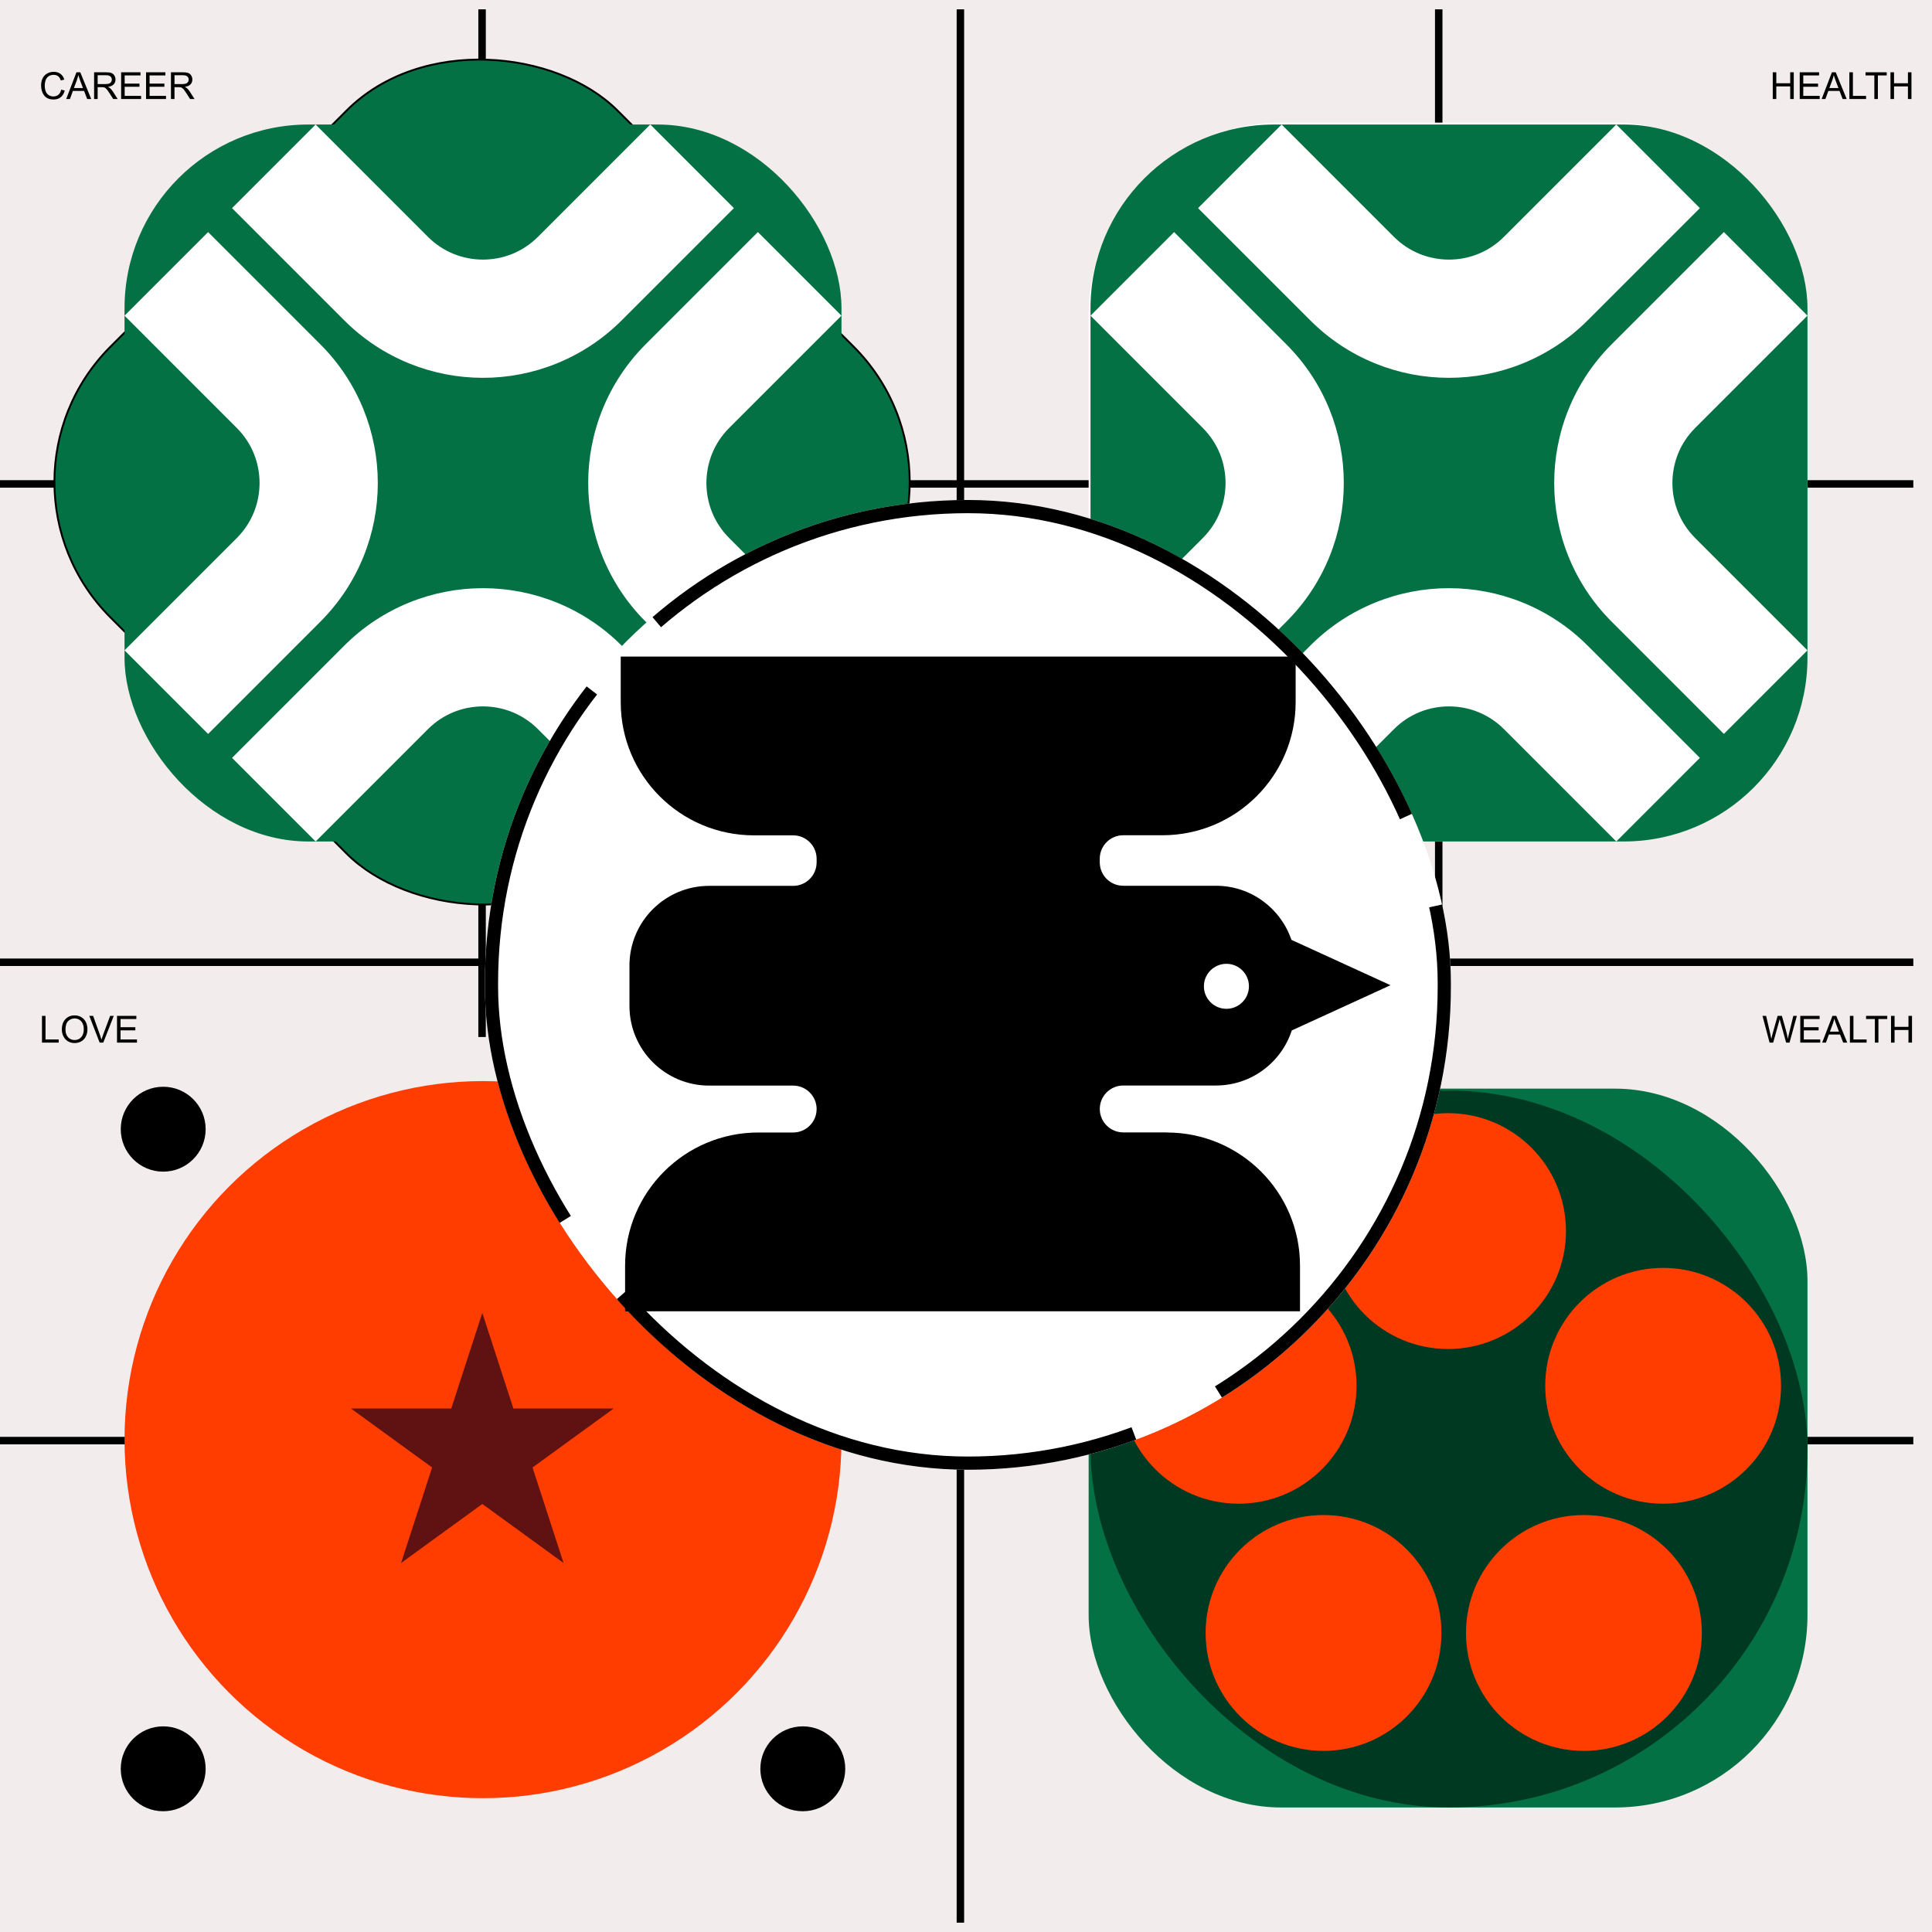 <svg xmlns="http://www.w3.org/2000/svg"  width="1024" height="1024" ><svg xmlns="http://www.w3.org/2000/svg" width="1024" height="1024" viewBox="0 0 1024 1024" fill="none">
<rect width="1024" height="1024" fill="#F2ECEC"/>
</svg><svg xmlns="http://www.w3.org/2000/svg" width="1024" height="1024" viewBox="0 0 1034 1024" fill="none">
<line x1="514" y1="8.74228e-08" x2="514" y2="1024" stroke="black" stroke-width="4" stroke-dasharray="128 0"/>
<line y1="510" x2="1024" y2="510" stroke="black" stroke-width="4"/>
<line y1="766" x2="1024" y2="766" stroke="black" stroke-width="4"/>
<line y1="254" x2="1024" y2="254" stroke="black" stroke-width="4"/>
<line x1="258" y1="8.74228e-08" x2="258" y2="1024" stroke="black" stroke-width="4" stroke-dasharray="175 200"/>
<line x1="770" y1="8.74228e-08" x2="770" y2="1024" stroke="black" stroke-width="4" stroke-dasharray="175 200"/>
<path d="M32.758 42.98L34.652 43.459C34.255 45.015 33.539 46.203 32.504 47.023C31.475 47.837 30.215 48.244 28.725 48.244C27.182 48.244 25.925 47.932 24.955 47.307C23.991 46.675 23.256 45.764 22.748 44.572C22.247 43.381 21.996 42.102 21.996 40.734C21.996 39.243 22.279 37.945 22.846 36.838C23.419 35.725 24.229 34.882 25.277 34.309C26.332 33.729 27.491 33.44 28.754 33.44C30.186 33.44 31.391 33.804 32.367 34.533C33.344 35.262 34.024 36.288 34.408 37.609L32.543 38.049C32.211 37.007 31.729 36.249 31.098 35.773C30.466 35.298 29.672 35.06 28.715 35.06C27.615 35.06 26.693 35.324 25.951 35.852C25.215 36.379 24.698 37.089 24.398 37.98C24.099 38.866 23.949 39.781 23.949 40.725C23.949 41.942 24.125 43.007 24.477 43.918C24.835 44.823 25.388 45.5 26.137 45.949C26.885 46.398 27.696 46.623 28.568 46.623C29.63 46.623 30.528 46.317 31.264 45.705C31.999 45.093 32.497 44.185 32.758 42.98ZM35.424 48L40.922 33.684H42.963L48.822 48H46.664L44.994 43.664H39.008L37.435 48H35.424ZM39.555 42.121H44.408L42.914 38.156C42.458 36.952 42.12 35.962 41.898 35.188C41.716 36.105 41.459 37.017 41.127 37.922L39.555 42.121ZM50.365 48V33.684H56.713C57.989 33.684 58.959 33.814 59.623 34.074C60.287 34.328 60.818 34.781 61.215 35.432C61.612 36.083 61.81 36.802 61.81 37.59C61.81 38.605 61.482 39.462 60.824 40.158C60.167 40.855 59.151 41.297 57.777 41.486C58.279 41.727 58.66 41.965 58.92 42.199C59.473 42.707 59.997 43.342 60.492 44.103L62.982 48H60.6L58.705 45.022C58.152 44.162 57.696 43.505 57.338 43.049C56.98 42.593 56.658 42.274 56.371 42.092C56.091 41.91 55.805 41.783 55.512 41.711C55.297 41.665 54.945 41.643 54.457 41.643H52.26V48H50.365ZM52.26 40.002H56.332C57.198 40.002 57.875 39.914 58.363 39.738C58.852 39.556 59.223 39.27 59.477 38.879C59.73 38.482 59.857 38.052 59.857 37.59C59.857 36.913 59.61 36.356 59.115 35.92C58.627 35.484 57.852 35.266 56.791 35.266H52.26V40.002ZM64.828 48V33.684H75.18V35.373H66.723V39.758H74.643V41.438H66.723V46.31H75.512V48H64.828ZM78.168 48V33.684H88.519V35.373H80.062V39.758H87.982V41.438H80.062V46.31H88.852V48H78.168ZM91.498 48V33.684H97.846C99.122 33.684 100.092 33.814 100.756 34.074C101.42 34.328 101.951 34.781 102.348 35.432C102.745 36.083 102.943 36.802 102.943 37.59C102.943 38.605 102.615 39.462 101.957 40.158C101.299 40.855 100.284 41.297 98.91 41.486C99.412 41.727 99.792 41.965 100.053 42.199C100.606 42.707 101.13 43.342 101.625 44.103L104.115 48H101.732L99.838 45.022C99.284 44.162 98.829 43.505 98.471 43.049C98.113 42.593 97.79 42.274 97.504 42.092C97.224 41.91 96.938 41.783 96.644 41.711C96.43 41.665 96.078 41.643 95.59 41.643H93.393V48H91.498ZM93.393 40.002H97.465C98.331 40.002 99.008 39.914 99.496 39.738C99.984 39.556 100.355 39.27 100.609 38.879C100.863 38.482 100.99 38.052 100.99 37.59C100.99 36.913 100.743 36.356 100.248 35.92C99.76 35.484 98.985 35.266 97.924 35.266H93.393V40.002Z" fill="black"/>
<path d="M22.465 553V538.684H24.359V551.311H31.41V553H22.465ZM33.1 546.027C33.1 543.651 33.738 541.792 35.014 540.451C36.29 539.104 37.937 538.43 39.955 538.43C41.277 538.43 42.468 538.745 43.529 539.377C44.59 540.008 45.398 540.891 45.951 542.023C46.511 543.15 46.791 544.429 46.791 545.861C46.791 547.313 46.498 548.612 45.912 549.758C45.326 550.904 44.496 551.773 43.422 552.365C42.348 552.951 41.189 553.244 39.945 553.244C38.598 553.244 37.393 552.919 36.332 552.268C35.271 551.617 34.467 550.728 33.92 549.602C33.373 548.475 33.1 547.284 33.1 546.027ZM35.053 546.057C35.053 547.782 35.515 549.143 36.44 550.139C37.37 551.128 38.536 551.623 39.935 551.623C41.361 551.623 42.533 551.122 43.451 550.119C44.376 549.117 44.838 547.694 44.838 545.852C44.838 544.686 44.639 543.671 44.242 542.805C43.852 541.932 43.275 541.258 42.514 540.783C41.758 540.301 40.909 540.061 39.965 540.061C38.624 540.061 37.468 540.523 36.498 541.447C35.535 542.365 35.053 543.902 35.053 546.057ZM53.334 553L47.787 538.684H49.838L53.559 549.084C53.858 549.917 54.109 550.699 54.31 551.428C54.532 550.646 54.789 549.865 55.082 549.084L58.949 538.684H60.883L55.277 553H53.334ZM62.621 553V538.684H72.973V540.373H64.516V544.758H72.436V546.438H64.516V551.311H73.305V553H62.621Z" fill="black"/>
<path d="M947.073 553L943.274 538.684H945.218L947.395 548.068C947.63 549.051 947.832 550.028 948.001 550.998C948.365 549.468 948.58 548.586 948.645 548.352L951.37 538.684H953.655L955.706 545.93C956.22 547.727 956.591 549.416 956.819 550.998C957.001 550.093 957.239 549.055 957.532 547.883L959.778 538.684H961.682L957.757 553H955.93L952.913 542.092C952.659 541.18 952.509 540.62 952.464 540.412C952.314 541.07 952.174 541.63 952.044 542.092L949.007 553H947.073ZM963.499 553V538.684H973.85V540.373H965.393V544.758H973.313V546.438H965.393V551.311H974.182V553H963.499ZM975.227 553L980.725 538.684H982.766L988.626 553H986.468L984.798 548.664H978.811L977.239 553H975.227ZM979.358 547.121H984.212L982.718 543.156C982.262 541.952 981.923 540.962 981.702 540.188C981.52 541.105 981.262 542.017 980.93 542.922L979.358 547.121ZM990.061 553V538.684H991.956V551.311H999.007V553H990.061ZM1003.43 553V540.373H998.714V538.684H1010.06V540.373H1005.32V553H1003.43ZM1012.07 553V538.684H1013.97V544.562H1021.41V538.684H1023.3V553H1021.41V546.252H1013.97V553H1012.07Z" fill="black"/>
<path d="M948.776 48V33.684H950.671V39.562H958.112V33.684H960.007V48H958.112V41.252H950.671V48H948.776ZM963.21 48V33.684H973.561V35.373H965.104V39.758H973.024V41.438H965.104V46.31H973.893V48H963.21ZM974.938 48L980.436 33.684H982.477L988.337 48H986.179L984.509 43.664H978.522L976.95 48H974.938ZM979.069 42.121H983.923L982.429 38.156C981.973 36.952 981.634 35.962 981.413 35.188C981.231 36.105 980.973 37.017 980.641 37.922L979.069 42.121ZM989.772 48V33.684H991.667V46.31H998.718V48H989.772ZM1003.14 48V35.373H998.425V33.684H1009.77V35.373H1005.04V48H1003.14ZM1011.78 48V33.684H1013.68V39.562H1021.12V33.684H1023.01V48H1021.12V41.252H1013.68V48H1011.78Z" fill="black"/>
</svg><svg xmlns="http://www.w3.org/2000/svg" width="1024" height="1024" viewBox="0 0 1024 1024" fill="none">
<rect x="-13.2" y="255.5" width="380" height="380" rx="101.5" transform="rotate(-45 -13.2 255.5)" fill="#037143" stroke="black"/>
<rect width="512" height="512"/>
<rect x="66" y="66" width="380" height="380" rx="97.401" fill="#037143"/>
<path d="M344.668 66.766L388.191 110.311L329.097 169.411L329.097 169.411C308.984 189.543 282.353 199.732 255.984 199.697H255.983C229.632 199.732 202.983 189.543 182.87 169.411L182.87 169.411L123.775 110.311L167.282 66.784L226.376 125.883L226.377 125.884C234.636 134.109 245.161 138.115 255.964 138.151L255.968 138.151C266.771 138.115 277.295 134.126 285.555 125.884L285.556 125.883L344.668 66.766ZM445.209 344.701L401.694 388.203L342.6 329.103L342.599 329.103C322.469 309.005 312.282 282.354 312.317 256.001V255.999C312.282 229.646 322.469 202.995 342.6 182.88L342.6 182.88L401.694 123.78L445.2 167.307L386.106 226.407L386.106 226.408C377.881 234.651 373.892 245.177 373.857 255.998L373.857 256.002C373.892 266.806 377.881 277.331 386.105 285.592L386.106 285.593L445.209 344.701ZM226.394 386.116L226.393 386.117L167.299 445.217L123.775 401.689L182.87 342.589L182.483 342.202L182.87 342.589C202.983 322.457 229.632 312.268 255.983 312.303H255.984C282.353 312.268 308.984 322.457 329.097 342.589L329.47 342.216L329.097 342.589L388.191 401.689L344.668 445.217L285.573 386.117L285.573 386.116C277.313 377.874 266.788 373.885 255.985 373.849L255.982 373.849C245.161 373.885 234.654 377.874 226.394 386.116ZM125.879 226.407L66.793 167.316L110.308 123.797L169.402 182.897L169.402 182.897C189.533 203.012 199.721 229.663 199.686 256.017V256.018C199.721 282.372 189.533 309.005 169.402 329.12L169.402 329.12L110.308 388.22L66.784 344.692L125.879 285.593L125.88 285.592C134.104 277.331 138.092 266.806 138.128 256.002L138.128 255.998C138.092 245.194 134.104 234.669 125.88 226.408L125.879 226.407Z" fill="white" stroke="white" stroke-width="1.108"/>
</svg><svg xmlns="http://www.w3.org/2000/svg" width="1024" height="1024" viewBox="0 0 1024 1024" fill="none">
<rect x="577" y="65" width="381" height="381" rx="102" fill="white"/>
<rect x="578" y="66" width="380" height="380" rx="97.401" fill="#037143"/>
<path d="M856.667 66.766L900.19 110.311L841.096 169.411L841.096 169.411C820.983 189.543 794.352 199.732 767.983 199.697H767.982C741.631 199.732 714.982 189.543 694.869 169.411L694.869 169.411L635.774 110.311L679.281 66.784L738.375 125.883L738.376 125.884C746.635 134.109 757.16 138.115 767.963 138.151L767.967 138.151C778.77 138.115 789.294 134.126 797.554 125.884L797.555 125.883L856.667 66.766ZM957.208 344.701L913.693 388.203L854.599 329.103L854.598 329.103C834.468 309.005 824.281 282.354 824.316 256.001V255.999C824.281 229.646 834.468 202.995 854.599 182.88L854.599 182.88L913.693 123.78L957.199 167.307L898.105 226.407L898.105 226.408C889.88 234.651 885.891 245.177 885.856 255.998L885.856 256.002C885.891 266.806 889.88 277.331 898.104 285.592L898.105 285.593L957.208 344.701ZM738.393 386.116L738.392 386.117L679.298 445.217L635.774 401.689L694.869 342.589L694.482 342.202L694.869 342.589C714.982 322.457 741.631 312.268 767.982 312.303H767.983C794.352 312.268 820.983 322.457 841.096 342.589L841.469 342.216L841.096 342.589L900.19 401.689L856.667 445.217L797.572 386.117L797.572 386.116C789.312 377.874 778.787 373.885 767.984 373.849L767.981 373.849C757.16 373.885 746.653 377.874 738.393 386.116ZM637.878 226.407L578.792 167.316L622.307 123.797L681.401 182.897L681.401 182.897C701.532 203.012 711.72 229.663 711.685 256.017V256.018C711.72 282.372 701.532 309.005 681.401 329.12L681.401 329.12L622.307 388.22L578.783 344.692L637.878 285.593L637.879 285.592C646.103 277.331 650.091 266.806 650.127 256.002L650.127 255.998C650.091 245.194 646.103 234.669 637.879 226.408L637.878 226.407Z" fill="white" stroke="white" stroke-width="1.108"/>
</svg><svg xmlns="http://www.w3.org/2000/svg" width="1024" height="1024" viewBox="0 0 1024 1024" fill="none">
<circle cx="86.5" cy="598.5" r="22.5" fill="black"/>
<circle cx="86.5" cy="937.5" r="22.5" fill="black"/>
<circle cx="425.5" cy="598.5" r="22.5" fill="black"/>
<circle cx="425.5" cy="937.5" r="22.5" fill="black"/>
<ellipse cx="256" cy="763.037" rx="190" ry="190.037" fill="#FF3D00"/>
<path d="M255.641 695.859L272.092 746.498H325.326L282.258 777.794L298.709 828.433L255.641 797.136L212.574 828.433L229.024 777.794L185.957 746.498H239.191L255.641 695.859Z" fill="#601212"/>
</svg><svg xmlns="http://www.w3.org/2000/svg" width="1024" height="1024" viewBox="0 0 1024 1024" fill="none">
<rect x="577" y="577" width="381" height="381" rx="102" fill="#037143"/>
<rect x="578" y="578" width="380" height="380" rx="190" fill="#003921"/>
<circle cx="767.5" cy="652.5" r="62.5" fill="#FF3D00"/>
<circle cx="656.5" cy="734.5" r="62.5" fill="#FF3D00"/>
<circle cx="701.5" cy="865.5" r="62.5" fill="#FF3D00"/>
<circle cx="839.5" cy="865.5" r="62.5" fill="#FF3D00"/>
<circle cx="881.5" cy="734.5" r="62.5" fill="#FF3D00"/>
</svg><svg xmlns="http://www.w3.org/2000/svg" width="1024" height="1024" viewBox="0 0 1024 1024" fill="none">
<g filter="url(#filter0_d_1017_303471)">
<rect x="256" y="255" width="512" height="514" rx="256" fill="white"/>
<path d="M617.428 590.196H594.348C587.483 590.196 581.911 584.628 581.911 577.768C581.911 570.908 587.483 565.34 594.348 565.34H643.474C662.259 565.34 678.163 553.084 683.665 536.158L736 512.181L683.476 488.135C677.818 471.467 662.052 459.47 643.457 459.47H594.331C587.465 459.47 581.894 453.902 581.894 447.042V445.129C581.894 438.268 587.465 432.701 594.331 432.701H615.099C654.1 432.701 685.718 401.105 685.718 362.132V338H328V362.184C328 401.157 359.618 432.752 398.619 432.752H419.387C426.253 432.752 431.824 438.32 431.824 445.18V447.094C431.824 453.954 426.253 459.522 419.387 459.522H374.884C351.545 459.522 332.623 478.431 332.623 501.752V523.161C332.623 546.483 351.545 565.392 374.884 565.392H419.387C426.253 565.392 431.824 570.959 431.824 577.82C431.824 584.68 426.253 590.248 419.387 590.248H400.93C361.93 590.248 330.311 621.843 330.311 660.816V685H688.029V660.816C688.029 621.843 656.411 590.248 617.41 590.248L617.428 590.196ZM649.029 500.839C655.618 500.839 660.965 506.182 660.965 512.767C660.965 519.351 655.618 524.695 649.029 524.695C642.439 524.695 637.092 519.351 637.092 512.767C637.092 506.182 642.439 500.839 649.029 500.839Z" fill="black"/>
<rect x="259.5" y="258.5" width="505" height="507" rx="252.5" stroke="black" stroke-width="7" stroke-dasharray="300 50"/>
</g>
<defs>
<filter id="filter0_d_1017_303471" x="210" y="218" width="606" height="608" filterUnits="userSpaceOnUse" color-interpolation-filters="sRGB">
<feFlood flood-opacity="0" result="BackgroundImageFix"/>
<feColorMatrix in="SourceAlpha" type="matrix" values="0 0 0 0 0 0 0 0 0 0 0 0 0 0 0 0 0 0 127 0" result="hardAlpha"/>
<feMorphology radius="17" operator="dilate" in="SourceAlpha" result="effect1_dropShadow_1017_303471"/>
<feOffset dx="1" dy="10"/>
<feGaussianBlur stdDeviation="15"/>
<feComposite in2="hardAlpha" operator="out"/>
<feColorMatrix type="matrix" values="0 0 0 0 0 0 0 0 0 0 0 0 0 0 0 0 0 0 0.25 0"/>
<feBlend mode="normal" in2="BackgroundImageFix" result="effect1_dropShadow_1017_303471"/>
<feBlend mode="normal" in="SourceGraphic" in2="effect1_dropShadow_1017_303471" result="shape"/>
</filter>
</defs>
</svg></svg>